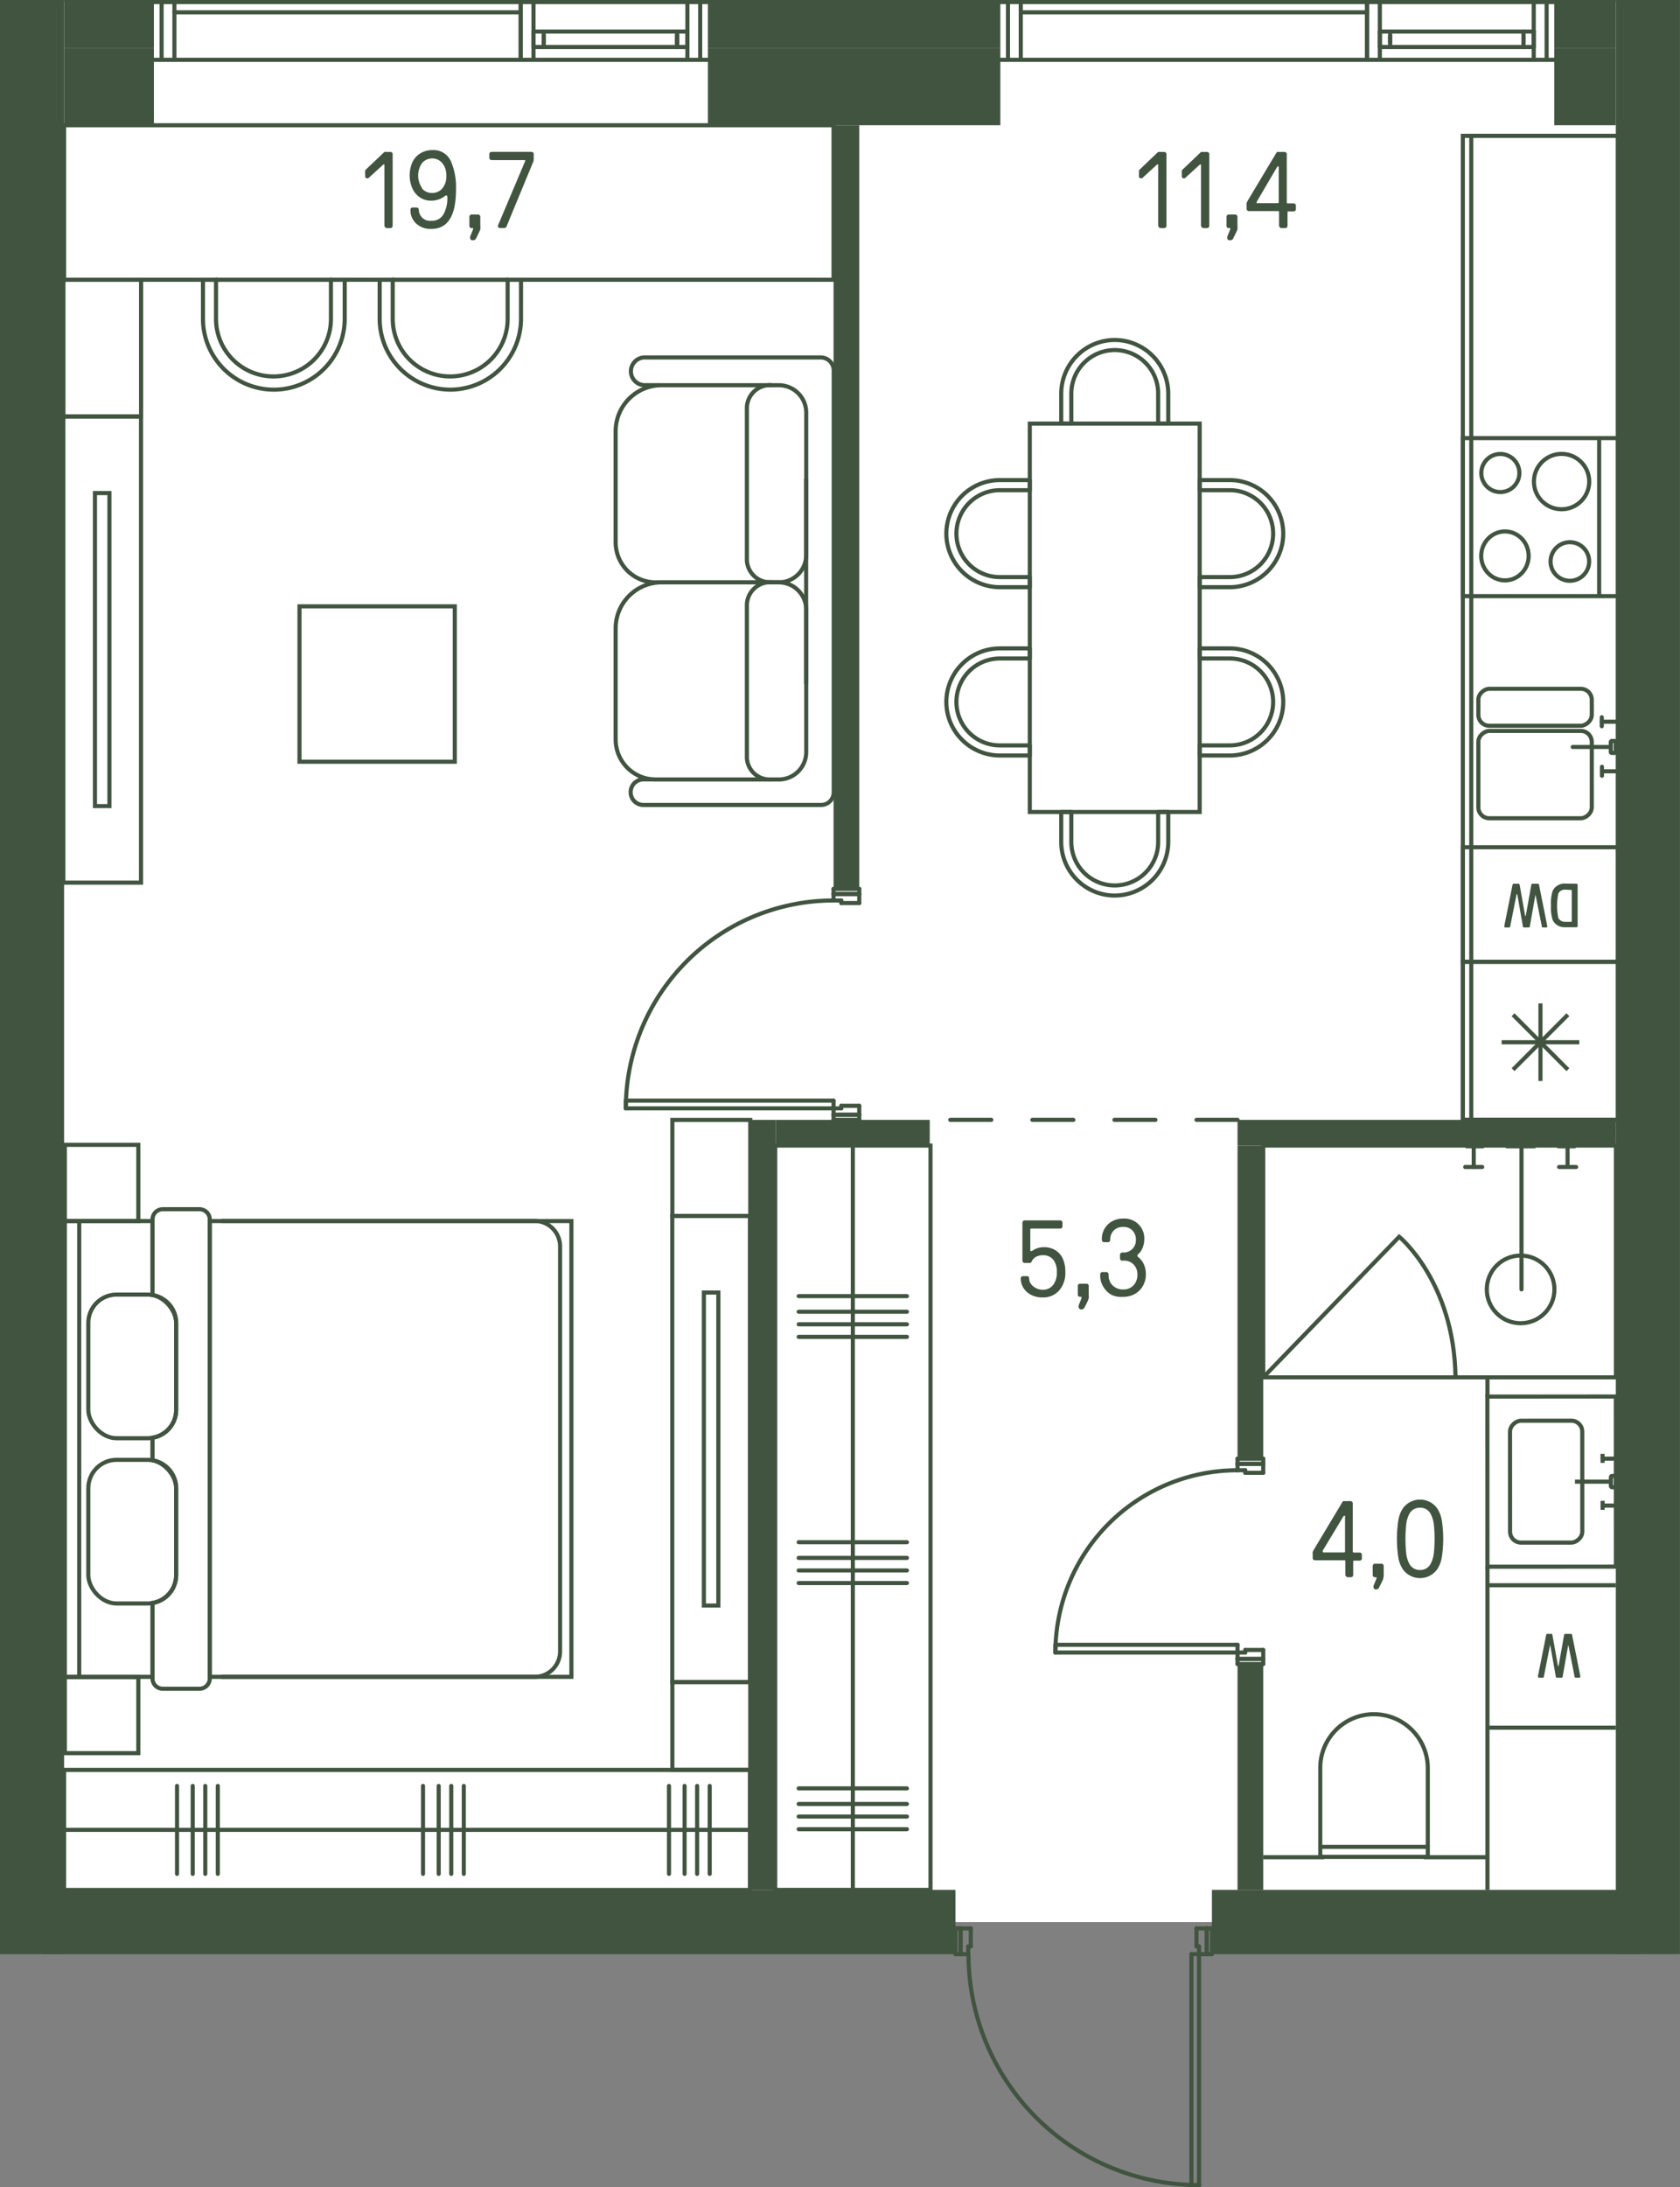 <svg id="Layer_1" data-name="Layer 1" xmlns="http://www.w3.org/2000/svg" viewBox="0 0 204.69 266.28"><rect x="0" y="0" width="204.69" height="266.28" fill="#808080" stroke="none"/><path id="fl380" d="M3.91.5H200.78V234.25H3.91Z" transform="translate(0 -0.25)" fill="#fff"/><g id="LINE"><line x1="166.56" y1="1.5" x2="124.37" y2="1.5" fill="none" stroke="#415440" stroke-linecap="round" stroke-linejoin="round" stroke-width="0.5"/></g><g id="LINE-2" data-name="LINE"><line x1="185.62" y1="4.39" x2="185.62" y2="5.17" fill="none" stroke="#415440" stroke-linecap="round" stroke-linejoin="round" stroke-width="0.5"/></g><g id="LINE-3" data-name="LINE"><line x1="169.37" y1="5.17" x2="169.37" y2="4.39" fill="none" stroke="#415440" stroke-linecap="round" stroke-linejoin="round" stroke-width="0.5"/></g><g id="LINE-4" data-name="LINE"><line x1="169.37" y1="3.84" x2="169.37" y2="5.72" fill="none" stroke="#415440" stroke-linecap="round" stroke-linejoin="round" stroke-width="0.5"/></g><g id="LINE-5" data-name="LINE"><line x1="168.12" y1="5.72" x2="168.12" y2="3.84" fill="none" stroke="#415440" stroke-linecap="round" stroke-linejoin="round" stroke-width="0.5"/></g><g id="LINE-6" data-name="LINE"><line x1="186.87" y1="3.84" x2="186.87" y2="5.72" fill="none" stroke="#415440" stroke-linecap="round" stroke-linejoin="round" stroke-width="0.5"/></g><g id="LINE-7" data-name="LINE"><line x1="185.62" y1="5.72" x2="185.62" y2="3.84" fill="none" stroke="#415440" stroke-linecap="round" stroke-linejoin="round" stroke-width="0.5"/></g><g id="LINE-8" data-name="LINE"><line x1="186.87" y1="3.84" x2="168.12" y2="3.84" fill="none" stroke="#415440" stroke-linecap="round" stroke-linejoin="round" stroke-width="0.5"/></g><g id="LINE-9" data-name="LINE"><line x1="185.62" y1="3.84" x2="185.62" y2="5.72" fill="none" stroke="#415440" stroke-linecap="round" stroke-linejoin="round" stroke-width="0.5"/></g><g id="LINE-10" data-name="LINE"><line x1="168.12" y1="5.72" x2="186.87" y2="5.72" fill="none" stroke="#415440" stroke-linecap="round" stroke-linejoin="round" stroke-width="0.5"/></g><g id="LINE-11" data-name="LINE"><line x1="122.81" y1="7.28" x2="122.81" y2="0.25" fill="none" stroke="#415440" stroke-linecap="round" stroke-linejoin="round" stroke-width="0.5"/></g><g id="LINE-12" data-name="LINE"><line x1="121.87" y1="0.25" x2="124.37" y2="0.25" fill="none" stroke="#415440" stroke-linecap="round" stroke-linejoin="round" stroke-width="0.5"/></g><g id="LINE-13" data-name="LINE"><line x1="124.37" y1="0.25" x2="124.37" y2="7.28" fill="none" stroke="#415440" stroke-linecap="round" stroke-linejoin="round" stroke-width="0.5"/></g><g id="LINE-14" data-name="LINE"><line x1="124.37" y1="7.28" x2="121.87" y2="7.28" fill="none" stroke="#415440" stroke-linecap="round" stroke-linejoin="round" stroke-width="0.5"/></g><g id="LINE-15" data-name="LINE"><line x1="189.37" y1="7.28" x2="186.87" y2="7.28" fill="none" stroke="#415440" stroke-linecap="round" stroke-linejoin="round" stroke-width="0.5"/></g><g id="LINE-16" data-name="LINE"><line x1="186.87" y1="7.28" x2="186.87" y2="0.25" fill="none" stroke="#415440" stroke-linecap="round" stroke-linejoin="round" stroke-width="0.5"/></g><g id="LINE-17" data-name="LINE"><line x1="186.87" y1="0.25" x2="189.37" y2="0.25" fill="none" stroke="#415440" stroke-linecap="round" stroke-linejoin="round" stroke-width="0.5"/></g><g id="LINE-18" data-name="LINE"><line x1="188.44" y1="0.25" x2="188.44" y2="7.28" fill="none" stroke="#415440" stroke-linecap="round" stroke-linejoin="round" stroke-width="0.5"/></g><g id="LINE-19" data-name="LINE"><line x1="168.12" y1="0.25" x2="168.12" y2="7.28" fill="none" stroke="#415440" stroke-linecap="round" stroke-linejoin="round" stroke-width="0.5"/></g><g id="LINE-20" data-name="LINE"><line x1="168.12" y1="7.28" x2="186.87" y2="7.28" fill="none" stroke="#415440" stroke-linecap="round" stroke-linejoin="round" stroke-width="0.5"/></g><g id="LINE-21" data-name="LINE"><line x1="168.12" y1="0.25" x2="186.87" y2="0.25" fill="none" stroke="#415440" stroke-linecap="round" stroke-linejoin="round" stroke-width="0.5"/></g><g id="LINE-22" data-name="LINE"><line x1="168.12" y1="7.28" x2="166.56" y2="7.28" fill="none" stroke="#415440" stroke-linecap="round" stroke-linejoin="round" stroke-width="0.5"/></g><g id="LINE-23" data-name="LINE"><line x1="166.56" y1="7.28" x2="166.56" y2="0.25" fill="none" stroke="#415440" stroke-linecap="round" stroke-linejoin="round" stroke-width="0.5"/></g><g id="LINE-24" data-name="LINE"><line x1="166.56" y1="0.25" x2="168.12" y2="0.25" fill="none" stroke="#415440" stroke-linecap="round" stroke-linejoin="round" stroke-width="0.5"/></g><g id="LINE-25" data-name="LINE"><line x1="166.56" y1="7.28" x2="166.56" y2="0.25" fill="none" stroke="#415440" stroke-linecap="round" stroke-linejoin="round" stroke-width="0.5"/></g><g id="LINE-26" data-name="LINE"><line x1="124.37" y1="7.28" x2="166.56" y2="7.28" fill="none" stroke="#415440" stroke-linecap="round" stroke-linejoin="round" stroke-width="0.5"/></g><g id="LINE-27" data-name="LINE"><line x1="124.37" y1="0.25" x2="166.56" y2="0.25" fill="none" stroke="#415440" stroke-linecap="round" stroke-linejoin="round" stroke-width="0.5"/></g><g id="LINE-28" data-name="LINE"><line x1="63.44" y1="1.5" x2="21.25" y2="1.5" fill="none" stroke="#415440" stroke-linecap="round" stroke-linejoin="round" stroke-width="0.5"/></g><g id="LINE-29" data-name="LINE"><line x1="82.5" y1="4.39" x2="82.5" y2="5.17" fill="none" stroke="#415440" stroke-linecap="round" stroke-linejoin="round" stroke-width="0.5"/></g><g id="LINE-30" data-name="LINE"><line x1="66.25" y1="5.17" x2="66.25" y2="4.39" fill="none" stroke="#415440" stroke-linecap="round" stroke-linejoin="round" stroke-width="0.5"/></g><g id="LINE-31" data-name="LINE"><line x1="66.25" y1="3.84" x2="66.25" y2="5.72" fill="none" stroke="#415440" stroke-linecap="round" stroke-linejoin="round" stroke-width="0.5"/></g><g id="LINE-32" data-name="LINE"><line x1="65" y1="5.72" x2="65" y2="3.84" fill="none" stroke="#415440" stroke-linecap="round" stroke-linejoin="round" stroke-width="0.5"/></g><g id="LINE-33" data-name="LINE"><line x1="83.75" y1="3.84" x2="83.75" y2="5.72" fill="none" stroke="#415440" stroke-linecap="round" stroke-linejoin="round" stroke-width="0.5"/></g><g id="LINE-34" data-name="LINE"><line x1="82.5" y1="5.72" x2="82.5" y2="3.84" fill="none" stroke="#415440" stroke-linecap="round" stroke-linejoin="round" stroke-width="0.5"/></g><g id="LINE-35" data-name="LINE"><line x1="83.75" y1="3.84" x2="65" y2="3.84" fill="none" stroke="#415440" stroke-linecap="round" stroke-linejoin="round" stroke-width="0.5"/></g><g id="LINE-36" data-name="LINE"><line x1="82.5" y1="3.84" x2="82.5" y2="5.72" fill="none" stroke="#415440" stroke-linecap="round" stroke-linejoin="round" stroke-width="0.5"/></g><g id="LINE-37" data-name="LINE"><line x1="65" y1="5.72" x2="83.75" y2="5.72" fill="none" stroke="#415440" stroke-linecap="round" stroke-linejoin="round" stroke-width="0.5"/></g><g id="LINE-38" data-name="LINE"><line x1="19.69" y1="7.28" x2="19.69" y2="0.25" fill="none" stroke="#415440" stroke-linecap="round" stroke-linejoin="round" stroke-width="0.5"/></g><g id="LINE-39" data-name="LINE"><line x1="18.75" y1="0.25" x2="21.25" y2="0.25" fill="none" stroke="#415440" stroke-linecap="round" stroke-linejoin="round" stroke-width="0.5"/></g><g id="LINE-40" data-name="LINE"><line x1="21.25" y1="0.25" x2="21.25" y2="7.28" fill="none" stroke="#415440" stroke-linecap="round" stroke-linejoin="round" stroke-width="0.5"/></g><g id="LINE-41" data-name="LINE"><line x1="21.25" y1="7.28" x2="18.75" y2="7.28" fill="none" stroke="#415440" stroke-linecap="round" stroke-linejoin="round" stroke-width="0.5"/></g><g id="LINE-42" data-name="LINE"><line x1="86.25" y1="7.28" x2="83.75" y2="7.28" fill="none" stroke="#415440" stroke-linecap="round" stroke-linejoin="round" stroke-width="0.5"/></g><g id="LINE-43" data-name="LINE"><line x1="83.75" y1="7.28" x2="83.75" y2="0.25" fill="none" stroke="#415440" stroke-linecap="round" stroke-linejoin="round" stroke-width="0.5"/></g><g id="LINE-44" data-name="LINE"><line x1="83.75" y1="0.25" x2="86.25" y2="0.25" fill="none" stroke="#415440" stroke-linecap="round" stroke-linejoin="round" stroke-width="0.5"/></g><g id="LINE-45" data-name="LINE"><line x1="85.31" y1="0.25" x2="85.31" y2="7.28" fill="none" stroke="#415440" stroke-linecap="round" stroke-linejoin="round" stroke-width="0.5"/></g><g id="LINE-46" data-name="LINE"><line x1="65" y1="0.25" x2="65" y2="7.28" fill="none" stroke="#415440" stroke-linecap="round" stroke-linejoin="round" stroke-width="0.5"/></g><g id="LINE-47" data-name="LINE"><line x1="65" y1="7.28" x2="83.75" y2="7.28" fill="none" stroke="#415440" stroke-linecap="round" stroke-linejoin="round" stroke-width="0.5"/></g><g id="LINE-48" data-name="LINE"><line x1="65" y1="0.25" x2="83.75" y2="0.25" fill="none" stroke="#415440" stroke-linecap="round" stroke-linejoin="round" stroke-width="0.5"/></g><g id="LINE-49" data-name="LINE"><line x1="65" y1="7.28" x2="63.44" y2="7.28" fill="none" stroke="#415440" stroke-linecap="round" stroke-linejoin="round" stroke-width="0.5"/></g><g id="LINE-50" data-name="LINE"><line x1="63.44" y1="7.28" x2="63.44" y2="0.25" fill="none" stroke="#415440" stroke-linecap="round" stroke-linejoin="round" stroke-width="0.5"/></g><g id="LINE-51" data-name="LINE"><line x1="63.44" y1="0.25" x2="65" y2="0.25" fill="none" stroke="#415440" stroke-linecap="round" stroke-linejoin="round" stroke-width="0.5"/></g><g id="LINE-52" data-name="LINE"><line x1="63.44" y1="7.28" x2="63.44" y2="0.25" fill="none" stroke="#415440" stroke-linecap="round" stroke-linejoin="round" stroke-width="0.5"/></g><g id="LINE-53" data-name="LINE"><line x1="21.25" y1="7.28" x2="63.44" y2="7.28" fill="none" stroke="#415440" stroke-linecap="round" stroke-linejoin="round" stroke-width="0.5"/></g><g id="LINE-54" data-name="LINE"><line x1="21.25" y1="0.25" x2="63.44" y2="0.25" fill="none" stroke="#415440" stroke-linecap="round" stroke-linejoin="round" stroke-width="0.5"/></g><rect x="94.45" y="139.47" width="18.92" height="90.62" fill="none" stroke="#415440" stroke-miterlimit="10" stroke-width="0.5"/><line x1="103.91" y1="139.47" x2="103.91" y2="230.09" fill="none" stroke="#415440" stroke-miterlimit="10" stroke-width="0.5"/><line x1="97.31" y1="187.76" x2="110.5" y2="187.76" fill="none" stroke="#415440" stroke-linecap="round" stroke-linejoin="round" stroke-width="0.5"/><line x1="97.31" y1="189.67" x2="110.5" y2="189.67" fill="none" stroke="#415440" stroke-linecap="round" stroke-linejoin="round" stroke-width="0.5"/><line x1="97.31" y1="191.2" x2="110.5" y2="191.2" fill="none" stroke="#415440" stroke-linecap="round" stroke-linejoin="round" stroke-width="0.5"/><line x1="97.31" y1="192.73" x2="110.5" y2="192.73" fill="none" stroke="#415440" stroke-linecap="round" stroke-linejoin="round" stroke-width="0.5"/><line x1="97.31" y1="157.8" x2="110.5" y2="157.8" fill="none" stroke="#415440" stroke-linecap="round" stroke-linejoin="round" stroke-width="0.5"/><line x1="97.31" y1="159.7" x2="110.5" y2="159.7" fill="none" stroke="#415440" stroke-linecap="round" stroke-linejoin="round" stroke-width="0.5"/><line x1="97.31" y1="161.23" x2="110.5" y2="161.23" fill="none" stroke="#415440" stroke-linecap="round" stroke-linejoin="round" stroke-width="0.5"/><line x1="97.31" y1="162.76" x2="110.5" y2="162.76" fill="none" stroke="#415440" stroke-linecap="round" stroke-linejoin="round" stroke-width="0.5"/><line x1="97.31" y1="217.73" x2="110.5" y2="217.73" fill="none" stroke="#415440" stroke-linecap="round" stroke-linejoin="round" stroke-width="0.5"/><line x1="97.31" y1="219.63" x2="110.5" y2="219.63" fill="none" stroke="#415440" stroke-linecap="round" stroke-linejoin="round" stroke-width="0.5"/><line x1="97.31" y1="221.16" x2="110.5" y2="221.16" fill="none" stroke="#415440" stroke-linecap="round" stroke-linejoin="round" stroke-width="0.5"/><line x1="97.31" y1="222.7" x2="110.5" y2="222.7" fill="none" stroke="#415440" stroke-linecap="round" stroke-linejoin="round" stroke-width="0.5"/><rect x="42.28" y="181.25" width="14.62" height="83.56" transform="translate(-173.44 272.38) rotate(-90)" fill="none" stroke="#415440" stroke-miterlimit="10" stroke-width="0.5"/><line x1="7.81" y1="222.78" x2="91.37" y2="222.78" fill="none" stroke="#415440" stroke-miterlimit="10" stroke-width="0.5"/><line x1="81.51" y1="228.14" x2="81.51" y2="217.43" fill="none" stroke="#415440" stroke-linecap="round" stroke-linejoin="round" stroke-width="0.5"/><line x1="83.41" y1="228.14" x2="83.41" y2="217.43" fill="none" stroke="#415440" stroke-linecap="round" stroke-linejoin="round" stroke-width="0.5"/><line x1="84.94" y1="228.14" x2="84.94" y2="217.43" fill="none" stroke="#415440" stroke-linecap="round" stroke-linejoin="round" stroke-width="0.5"/><line x1="86.47" y1="228.14" x2="86.47" y2="217.43" fill="none" stroke="#415440" stroke-linecap="round" stroke-linejoin="round" stroke-width="0.5"/><line x1="51.54" y1="228.14" x2="51.54" y2="217.43" fill="none" stroke="#415440" stroke-linecap="round" stroke-linejoin="round" stroke-width="0.5"/><line x1="53.45" y1="228.14" x2="53.45" y2="217.43" fill="none" stroke="#415440" stroke-linecap="round" stroke-linejoin="round" stroke-width="0.5"/><line x1="54.98" y1="228.14" x2="54.98" y2="217.43" fill="none" stroke="#415440" stroke-linecap="round" stroke-linejoin="round" stroke-width="0.5"/><line x1="56.51" y1="228.14" x2="56.51" y2="217.43" fill="none" stroke="#415440" stroke-linecap="round" stroke-linejoin="round" stroke-width="0.5"/><line x1="21.57" y1="228.14" x2="21.57" y2="217.43" fill="none" stroke="#415440" stroke-linecap="round" stroke-linejoin="round" stroke-width="0.5"/><line x1="23.48" y1="228.14" x2="23.48" y2="217.43" fill="none" stroke="#415440" stroke-linecap="round" stroke-linejoin="round" stroke-width="0.5"/><line x1="25.01" y1="228.14" x2="25.01" y2="217.43" fill="none" stroke="#415440" stroke-linecap="round" stroke-linejoin="round" stroke-width="0.5"/><line x1="26.54" y1="228.14" x2="26.54" y2="217.43" fill="none" stroke="#415440" stroke-linecap="round" stroke-linejoin="round" stroke-width="0.5"/><rect x="178.7" y="172.82" width="20.71" height="15.65" transform="translate(8.47 369.5) rotate(-90.02)" fill="none" stroke="#415440" stroke-miterlimit="10" stroke-width="0.5"/><rect x="180.97" y="176.24" width="14.84" height="8.8" rx="1.33" transform="translate(7.81 368.84) rotate(-90.02)" fill="none" stroke="#415440" stroke-miterlimit="10" stroke-width="0.5"/><path d="M191.89,180.64" transform="translate(0 -0.25)" fill="none" stroke="#415440" stroke-miterlimit="10" stroke-width="0.5"/><rect x="195.89" y="180.34" width="1.38" height="0.6" rx="0.14" transform="translate(16 377.02) rotate(-90.02)" fill="none" stroke="#415440" stroke-miterlimit="10" stroke-width="0.5"/><line x1="191.89" y1="180.39" x2="196.28" y2="180.39" fill="none" stroke="#415440" stroke-miterlimit="10" stroke-width="0.5"/><line x1="195.33" y1="177.59" x2="196.82" y2="177.58" fill="none" stroke="#415440" stroke-miterlimit="10" stroke-width="0.5"/><line x1="195.26" y1="178.1" x2="195.25" y2="177" fill="none" stroke="#415440" stroke-miterlimit="10" stroke-width="0.5"/><line x1="195.33" y1="183.3" x2="196.82" y2="183.3" fill="none" stroke="#415440" stroke-miterlimit="10" stroke-width="0.5"/><line x1="195.26" y1="183.82" x2="195.26" y2="182.72" fill="none" stroke="#415440" stroke-miterlimit="10" stroke-width="0.5"/><line x1="181.23" y1="190.75" x2="181.23" y2="230.09" fill="none" stroke="#415440" stroke-miterlimit="10" stroke-width="0.5"/><line x1="181.13" y1="193" x2="196.88" y2="193" fill="none" stroke="#415440" stroke-miterlimit="10" stroke-width="0.5"/><line x1="181.23" y1="170.04" x2="181.23" y2="167.69" fill="none" stroke="#415440" stroke-miterlimit="10" stroke-width="0.5"/><line x1="196.88" y1="210.34" x2="181.23" y2="210.34" fill="none" stroke="#415440" stroke-miterlimit="10" stroke-width="0.5"/><path d="M159,211.12h10.6a6.53,6.53,0,0,1,6.53,6.53v0a6.57,6.57,0,0,1-6.57,6.57H159a.24.24,0,0,1-.24-.24V211.36a.24.24,0,0,1,.24-.24Z" transform="translate(-50.26 384.83) rotate(-90)" fill="none" stroke="#415440" stroke-miterlimit="10" stroke-width="0.5"/><line x1="161.32" y1="226.11" x2="153.91" y2="226.11" fill="none" stroke="#415440" stroke-miterlimit="10" stroke-width="0.5"/><line x1="173.47" y1="226.11" x2="181.23" y2="226.11" fill="none" stroke="#415440" stroke-miterlimit="10" stroke-width="0.5"/><line x1="173.96" y1="224.85" x2="160.86" y2="224.85" fill="none" stroke="#415440" stroke-miterlimit="10" stroke-width="0.5"/><rect x="85.76" y="157.36" width="1.76" height="38.11" fill="none" stroke="#415440" stroke-miterlimit="10" stroke-width="0.5"/><rect x="81.91" y="148.04" width="9.46" height="56.75" fill="none" stroke="#415440" stroke-miterlimit="10" stroke-width="0.5"/><path d="M18.58,204.4v-9a3.45,3.45,0,0,0,2.89-3.4V181.43a3.45,3.45,0,0,0-2.89-3.4v-2.75a3.43,3.43,0,0,0,2.89-3.39V161.31a3.45,3.45,0,0,0-2.89-3.4v-9H7.9V204.4Z" transform="translate(0 -0.25)" fill="none" stroke="#415440" stroke-miterlimit="10" stroke-width="0.5"/><rect x="25.56" y="148.66" width="44.06" height="55.49" fill="none" stroke="#415440" stroke-miterlimit="10" stroke-width="0.5"/><rect x="7.9" y="204.18" width="8.95" height="9.26" fill="none" stroke="#415440" stroke-miterlimit="10" stroke-width="0.5"/><rect x="7.9" y="139.38" width="8.95" height="9.28" fill="none" stroke="#415440" stroke-miterlimit="10" stroke-width="0.5"/><path d="M27,204.4H65.15a3.09,3.09,0,0,0,3.09-3.09V152a3.1,3.1,0,0,0-3.09-3.1H27" transform="translate(0 -0.25)" fill="none" stroke="#415440" stroke-miterlimit="10" stroke-width="0.5"/><line x1="9.65" y1="148.64" x2="9.65" y2="204.18" fill="none" stroke="#415440" stroke-miterlimit="10" stroke-width="0.5"/><rect x="10.76" y="157.61" width="10.7" height="17.49" rx="3.45" fill="none" stroke="#415440" stroke-miterlimit="10" stroke-width="0.5"/><rect x="10.76" y="177.73" width="10.7" height="17.49" rx="3.45" fill="none" stroke="#415440" stroke-miterlimit="10" stroke-width="0.5"/><line x1="18.58" y1="175.03" x2="18.58" y2="177.78" fill="none" stroke="#415440" stroke-miterlimit="10" stroke-width="0.5"/><path d="M18.58,195.41v9.18a1.25,1.25,0,0,0,1.26,1.26H24.3a1.26,1.26,0,0,0,1.26-1.26V148.72a1.26,1.26,0,0,0-1.26-1.25H19.84a1.25,1.25,0,0,0-1.26,1.25v9.19" transform="translate(0 -0.25)" fill="none" stroke="#415440" stroke-miterlimit="10" stroke-width="0.5"/><rect x="11.58" y="60.28" width="1.76" height="38.11" transform="translate(24.91 158.42) rotate(-180)" fill="none" stroke="#415440" stroke-miterlimit="10" stroke-width="0.5"/><rect x="7.73" y="50.96" width="9.46" height="56.75" transform="translate(24.91 158.42) rotate(-180)" fill="none" stroke="#415440" stroke-miterlimit="10" stroke-width="0.5"/><rect x="7.73" y="34.06" width="9.46" height="16.65" fill="none" stroke="#415440" stroke-miterlimit="10" stroke-width="0.5"/><path d="M33,19.25" transform="translate(0 -0.25)" fill="none" stroke="#415440" stroke-linecap="round" stroke-miterlimit="10" stroke-width="0.5"/><path d="M61.85,39.08a7,7,0,1,1-14,0V34.31H46.26v4.77a8.63,8.63,0,0,0,8.61,8.61h0a8.64,8.64,0,0,0,8.61-8.61V34.31H61.85Z" transform="translate(0 -0.25)" fill="none" stroke="#415440" stroke-linecap="round" stroke-miterlimit="10" stroke-width="0.5"/><polyline points="47.88 34.03 47.88 34.06 61.85 34.06 61.85 34.03" fill="none" stroke="#415440" stroke-linecap="round" stroke-miterlimit="10" stroke-width="0.5"/><path d="M40.32,39.08a7,7,0,1,1-14,0V34.31H24.73v4.77a8.63,8.63,0,0,0,8.61,8.61h0A8.63,8.63,0,0,0,42,39.08V34.31H40.32Z" transform="translate(0 -0.25)" fill="none" stroke="#415440" stroke-linecap="round" stroke-miterlimit="10" stroke-width="0.5"/><polyline points="26.36 34.03 26.36 34.06 40.32 34.06 40.32 34.03" fill="none" stroke="#415440" stroke-linecap="round" stroke-miterlimit="10" stroke-width="0.5"/><rect x="7.81" y="15.25" width="93.75" height="18.81" fill="none" stroke="#415440" stroke-linecap="round" stroke-miterlimit="10" stroke-width="0.5"/><rect x="81.91" y="136.59" width="9.49" height="11.69" transform="translate(173.32 284.63) rotate(180)" fill="none" stroke="#415440" stroke-miterlimit="10" stroke-width="0.5"/><rect x="81.91" y="205.03" width="9.49" height="10.69" transform="translate(173.32 420.51) rotate(180)" fill="none" stroke="#415440" stroke-miterlimit="10" stroke-width="0.5"/><rect x="125.47" y="51.57" width="20.7" height="47.29" fill="none" stroke="#415440" stroke-linecap="round" stroke-miterlimit="10" stroke-width="0.5"/><path d="M146.17,80.42h3.66a5.29,5.29,0,0,1,0,10.58h-3.66v1.23h3.66a6.53,6.53,0,0,0,6.52-6.52h0a6.53,6.53,0,0,0-6.52-6.52h-3.66Z" transform="translate(0 -0.25)" fill="none" stroke="#415440" stroke-linecap="round" stroke-linejoin="round" stroke-width="0.5"/><path d="M146.17,59.93h3.66a5.29,5.29,0,0,1,0,10.58h-3.66v1.23h3.66a6.54,6.54,0,0,0,6.52-6.52h0a6.53,6.53,0,0,0-6.52-6.52h-3.66Z" transform="translate(0 -0.25)" fill="none" stroke="#415440" stroke-linecap="round" stroke-linejoin="round" stroke-width="0.5"/><path d="M125.47,80.42h-3.65a5.29,5.29,0,1,0,0,10.58h3.65v1.23h-3.65a6.53,6.53,0,0,1-6.52-6.52h0a6.53,6.53,0,0,1,6.52-6.52h3.65Z" transform="translate(0 -0.25)" fill="none" stroke="#415440" stroke-linecap="round" stroke-linejoin="round" stroke-width="0.5"/><path d="M130.53,99.11v3.65a5.29,5.29,0,1,0,10.58,0V99.11h1.23v3.65a6.54,6.54,0,0,1-6.52,6.52h0a6.53,6.53,0,0,1-6.52-6.52V99.11Z" transform="translate(0 -0.25)" fill="none" stroke="#415440" stroke-linecap="round" stroke-linejoin="round" stroke-width="0.5"/><path d="M141.11,51.82V48.16a5.29,5.29,0,0,0-10.58,0v3.66H129.3V48.16a6.54,6.54,0,0,1,6.52-6.52h0a6.55,6.55,0,0,1,6.52,6.52v3.66Z" transform="translate(0 -0.25)" fill="none" stroke="#415440" stroke-linecap="round" stroke-linejoin="round" stroke-width="0.5"/><path d="M125.47,59.93h-3.65a5.29,5.29,0,1,0,0,10.58h3.65v1.23h-3.65a6.54,6.54,0,0,1-6.52-6.52h0a6.53,6.53,0,0,1,6.52-6.52h3.65Z" transform="translate(0 -0.25)" fill="none" stroke="#415440" stroke-linecap="round" stroke-linejoin="round" stroke-width="0.5"/><path d="M78.35,47.14h15A4.87,4.87,0,0,1,98.22,52V65.54a5.6,5.6,0,0,1-5.6,5.6H78.35A3.34,3.34,0,0,1,75,67.8V50.48A3.34,3.34,0,0,1,78.35,47.14Z" transform="translate(173.23 118.04) rotate(180)" fill="none" stroke="#415440" stroke-miterlimit="10" stroke-width="0.5"/><path d="M94,71.14a2.82,2.82,0,0,1-3-2.66V49.81a2.83,2.83,0,0,1,3-2.67" transform="translate(0 -0.25)" fill="none" stroke="#415440" stroke-miterlimit="10" stroke-width="0.5"/><path d="M78.35,71.14h15A4.87,4.87,0,0,1,98.22,76V89.54a5.6,5.6,0,0,1-5.6,5.6H78.35A3.34,3.34,0,0,1,75,91.81V74.48A3.34,3.34,0,0,1,78.35,71.14Z" transform="translate(173.23 166.04) rotate(180)" fill="none" stroke="#415440" stroke-miterlimit="10" stroke-width="0.5"/><path d="M94,95.14a2.77,2.77,0,0,1-3-2.6V73.82a2.83,2.83,0,0,1,3-2.68h1.22" transform="translate(0 -0.25)" fill="none" stroke="#415440" stroke-miterlimit="10" stroke-width="0.5"/><path d="M92.13,47.14" transform="translate(0 -0.25)" fill="none" stroke="#415440" stroke-miterlimit="10" stroke-width="0.5"/><path d="M80.4,47.14H78.69a1.69,1.69,0,1,1,0-3.37H100a1.58,1.58,0,0,1,1.58,1.58V96.67h0v0h0A1.54,1.54,0,0,1,100,98.25H78.39a1.54,1.54,0,0,1-1.55-1.55h0a1.55,1.55,0,0,1,1.55-1.56H79.8" transform="translate(0 -0.25)" fill="none" stroke="#415440" stroke-miterlimit="10" stroke-width="0.5"/><line x1="98.22" y1="83.29" x2="98.22" y2="58.28" fill="none" stroke="#415440" stroke-miterlimit="10" stroke-width="0.5"/><rect x="36.49" y="74.08" width="18.92" height="18.92" transform="translate(91.9 166.82) rotate(180)" fill="none" stroke="#415440" stroke-miterlimit="10" stroke-width="0.5"/><rect x="178.23" y="16.8" width="18.92" height="119.8" transform="translate(375.38 153.14) rotate(180)" fill="none" stroke="#415440" stroke-miterlimit="10" stroke-width="0.5"/><rect x="128.3" y="67.75" width="119.8" height="17.89" transform="translate(264.9 -111.76) rotate(90)" fill="none" stroke="#415440" stroke-miterlimit="10" stroke-width="0.5"/><circle cx="190.26" cy="58.63" r="3.37" fill="none" stroke="#415440" stroke-miterlimit="10" stroke-width="0.5"/><circle cx="182.8" cy="57.59" r="2.32" fill="none" stroke="#415440" stroke-miterlimit="10" stroke-width="0.5"/><ellipse cx="183.36" cy="67.68" rx="2.89" ry="2.98" fill="none" stroke="#415440" stroke-miterlimit="10" stroke-width="0.5"/><circle cx="191.27" cy="68.36" r="2.35" fill="none" stroke="#415440" stroke-miterlimit="10" stroke-width="0.5"/><rect x="178.23" y="53.59" width="18.92" height="19.24" transform="translate(375.38 126.17) rotate(180)" fill="none" stroke="#415440" stroke-miterlimit="10" stroke-width="0.5"/><line x1="194.84" y1="72.58" x2="194.84" y2="53.34" fill="none" stroke="#415440" stroke-miterlimit="10" stroke-width="0.5"/><rect x="178.23" y="117.36" width="18.92" height="19.24" transform="translate(375.38 253.7) rotate(180)" fill="none" stroke="#415440" stroke-miterlimit="10" stroke-width="0.5"/><line x1="191.03" y1="123.54" x2="184.35" y2="130.23" fill="none" stroke="#415440" stroke-miterlimit="10" stroke-width="0.5"/><line x1="187.69" y1="122.16" x2="187.69" y2="131.61" fill="none" stroke="#415440" stroke-miterlimit="10" stroke-width="0.5"/><line x1="184.35" y1="123.54" x2="191.03" y2="130.23" fill="none" stroke="#415440" stroke-miterlimit="10" stroke-width="0.5"/><line x1="192.42" y1="126.89" x2="182.96" y2="126.89" fill="none" stroke="#415440" stroke-miterlimit="10" stroke-width="0.5"/><rect x="178.23" y="103.41" width="18.92" height="13.95" transform="translate(375.38 220.51) rotate(180)" fill="none" stroke="#415440" stroke-miterlimit="10" stroke-width="0.5"/><path d="M192.07,107.84a.15.15,0,0,1,.15.15v5a.15.15,0,0,1-.15.15h-1.41a1.59,1.59,0,0,1-1.48-.87,4.92,4.92,0,0,1-.21-1.79,4.82,4.82,0,0,1,.21-1.78,1.59,1.59,0,0,1,1.48-.88Zm-1.41.72a.9.9,0,0,0-.79.46,7.38,7.38,0,0,0,0,3,.9.9,0,0,0,.79.46h.76c.05,0,.08,0,.08-.08v-3.72c0-.06,0-.08-.08-.08Z" transform="translate(0 -0.25)" fill="#415440"/><path d="M187.36,107.84a.14.14,0,0,1,.15.11l1,5a.49.49,0,0,1,0,.11c0,.07,0,.11-.14.11H188a.13.13,0,0,1-.14-.11l-.78-3.9a0,0,0,0,0,0-.05h0a0,0,0,0,0,0,.05l-.69,3.9a.13.13,0,0,1-.14.11h-.55a.14.14,0,0,1-.15-.11l-.68-3.9s0-.05-.05-.05h0s0,0-.05.05l-.77,3.9a.13.13,0,0,1-.14.11h-.42c-.09,0-.15,0-.15-.11a.65.65,0,0,1,0-.11l1-5a.14.14,0,0,1,.15-.11H185a.14.14,0,0,1,.15.11l.67,3.78c0,.06.07.06.08,0l.68-3.78a.13.13,0,0,1,.14-.11Z" transform="translate(0 -0.25)" fill="#415440"/><rect x="181.71" y="87.65" width="10.63" height="13.82" rx="1.33" stroke-width="0.5" fill="none" stroke="#415440" stroke-linecap="round" stroke-miterlimit="10" transform="translate(281.59 -92.72) rotate(90)"/><rect x="184.78" y="79.45" width="4.5" height="13.82" rx="1.33" stroke-width="0.5" fill="none" stroke="#415440" stroke-linecap="round" stroke-miterlimit="10" transform="translate(273.39 -100.92) rotate(90)"/><line x1="191.62" y1="90.94" x2="196.26" y2="90.94" fill="none" stroke="#415440" stroke-linecap="round" stroke-miterlimit="10" stroke-width="0.5"/><rect x="195.82" y="90.89" width="1.46" height="0.59" rx="0.11" stroke-width="0.5" fill="none" stroke="#415440" stroke-linecap="round" stroke-miterlimit="10" transform="translate(287.74 -105.61) rotate(90)"/><line x1="195.18" y1="93.9" x2="196.85" y2="93.9" fill="none" stroke="#415440" stroke-linecap="round" stroke-miterlimit="10" stroke-width="0.5"/><line x1="195.18" y1="93.35" x2="195.18" y2="94.45" fill="none" stroke="#415440" stroke-linecap="round" stroke-miterlimit="10" stroke-width="0.5"/><line x1="195.16" y1="87.87" x2="196.93" y2="87.87" fill="none" stroke="#415440" stroke-linecap="round" stroke-miterlimit="10" stroke-width="0.5"/><line x1="195.16" y1="87.32" x2="195.16" y2="88.42" fill="none" stroke="#415440" stroke-linecap="round" stroke-miterlimit="10" stroke-width="0.5"/><rect x="153.91" y="139.47" width="42.97" height="28.22" fill="none" stroke="#415440" stroke-linecap="round" stroke-miterlimit="10" stroke-width="0.5"/><line x1="185.38" y1="156.98" x2="185.38" y2="139.56" fill="none" stroke="#415440" stroke-linecap="round" stroke-miterlimit="10" stroke-width="0.5"/><line x1="183.61" y1="139.56" x2="186.94" y2="139.56" fill="none" stroke="#415440" stroke-linecap="round" stroke-miterlimit="10" stroke-width="0.5"/><line x1="189.96" y1="142.08" x2="192.03" y2="142.08" fill="none" stroke="#415440" stroke-linecap="round" stroke-miterlimit="10" stroke-width="0.5"/><line x1="190.99" y1="139.47" x2="190.99" y2="141.95" fill="none" stroke="#415440" stroke-linecap="round" stroke-miterlimit="10" stroke-width="0.5"/><line x1="189.89" y1="139.56" x2="191.83" y2="139.56" fill="none" stroke="#415440" stroke-linecap="round" stroke-miterlimit="10" stroke-width="0.5"/><line x1="178.72" y1="139.56" x2="180.66" y2="139.56" fill="none" stroke="#415440" stroke-linecap="round" stroke-miterlimit="10" stroke-width="0.5"/><line x1="179.56" y1="142.08" x2="179.56" y2="139.56" fill="none" stroke="#415440" stroke-linecap="round" stroke-miterlimit="10" stroke-width="0.5"/><line x1="178.52" y1="142.08" x2="180.59" y2="142.08" fill="none" stroke="#415440" stroke-linecap="round" stroke-miterlimit="10" stroke-width="0.5"/><circle cx="185.27" cy="156.98" r="4.12" fill="none" stroke="#415440" stroke-linecap="round" stroke-miterlimit="10" stroke-width="0.5"/><path d="M153.91,167.94l16.57-17.12s6.67,5.46,6.86,17.06" transform="translate(0 -0.25)" fill="none" stroke="#415440" stroke-linecap="round" stroke-miterlimit="10" stroke-width="0.5"/><path d="M191.39,199.17a.14.14,0,0,1,.15.11l1,5a.89.89,0,0,1,0,.11q0,.12-.15.12H192a.14.14,0,0,1-.15-.12l-.77-3.9a.07.07,0,0,0,0,0h0s0,0,0,0l-.69,3.9a.13.13,0,0,1-.14.12h-.55a.13.13,0,0,1-.14-.12l-.69-3.9a0,0,0,0,0,0,0h0a0,0,0,0,0,0,0l-.77,3.9a.14.14,0,0,1-.15.12h-.41q-.15,0-.15-.12a.54.54,0,0,1,0-.11l1-5a.13.13,0,0,1,.14-.11H189a.13.13,0,0,1,.14.11l.68,3.78c0,.06.07.06.08,0l.67-3.78a.14.14,0,0,1,.15-.11Z" transform="translate(0 -0.25)" fill="#415440"/><g id="ARC"><path d="M118,238.16a28.12,28.12,0,0,0,28.12,28.12" transform="translate(0 -0.25)" fill="none" stroke="#415440" stroke-linecap="round" stroke-linejoin="round" stroke-width="0.5"/></g><g id="LINE-55" data-name="LINE"><line x1="147.03" y1="237.91" x2="147.03" y2="234.78" fill="none" stroke="#415440" stroke-linecap="round" stroke-linejoin="round" stroke-width="0.5"/></g><g id="LINE-56" data-name="LINE"><line x1="147.66" y1="237.91" x2="147.03" y2="237.91" fill="none" stroke="#415440" stroke-linecap="round" stroke-linejoin="round" stroke-width="0.5"/></g><g id="LINE-57" data-name="LINE"><line x1="147.66" y1="234.78" x2="147.66" y2="237.91" fill="none" stroke="#415440" stroke-linecap="round" stroke-linejoin="round" stroke-width="0.5"/></g><g id="LINE-58" data-name="LINE"><line x1="147.03" y1="234.78" x2="147.66" y2="234.78" fill="none" stroke="#415440" stroke-linecap="round" stroke-linejoin="round" stroke-width="0.5"/></g><g id="LINE-59" data-name="LINE"><line x1="116.41" y1="234.78" x2="117.03" y2="234.78" fill="none" stroke="#415440" stroke-linecap="round" stroke-linejoin="round" stroke-width="0.5"/></g><g id="LINE-60" data-name="LINE"><line x1="116.41" y1="237.91" x2="116.41" y2="234.78" fill="none" stroke="#415440" stroke-linecap="round" stroke-linejoin="round" stroke-width="0.5"/></g><g id="LINE-61" data-name="LINE"><line x1="117.03" y1="237.91" x2="116.41" y2="237.91" fill="none" stroke="#415440" stroke-linecap="round" stroke-linejoin="round" stroke-width="0.5"/></g><g id="LINE-62" data-name="LINE"><line x1="117.03" y1="234.78" x2="117.03" y2="237.91" fill="none" stroke="#415440" stroke-linecap="round" stroke-linejoin="round" stroke-width="0.5"/></g><g id="ARC-2" data-name="ARC"><path d="M150.78,179.25a22.19,22.19,0,0,0-22.19,22.19" transform="translate(0 -0.25)" fill="none" stroke="#415440" stroke-linecap="round" stroke-linejoin="round" stroke-width="0.5"/></g><g id="LINE-63" data-name="LINE"><line x1="150.78" y1="201.97" x2="153.91" y2="201.97" fill="none" stroke="#415440" stroke-linecap="round" stroke-linejoin="round" stroke-width="0.5"/></g><g id="LINE-64" data-name="LINE"><line x1="150.78" y1="202.59" x2="150.78" y2="201.97" fill="none" stroke="#415440" stroke-linecap="round" stroke-linejoin="round" stroke-width="0.5"/></g><g id="LINE-65" data-name="LINE"><line x1="153.91" y1="202.59" x2="150.78" y2="202.59" fill="none" stroke="#415440" stroke-linecap="round" stroke-linejoin="round" stroke-width="0.5"/></g><g id="LINE-66" data-name="LINE"><line x1="153.91" y1="201.97" x2="153.91" y2="202.59" fill="none" stroke="#415440" stroke-linecap="round" stroke-linejoin="round" stroke-width="0.5"/></g><g id="LINE-67" data-name="LINE"><line x1="153.91" y1="177.59" x2="153.91" y2="178.22" fill="none" stroke="#415440" stroke-linecap="round" stroke-linejoin="round" stroke-width="0.5"/></g><g id="LINE-68" data-name="LINE"><line x1="150.78" y1="177.59" x2="153.91" y2="177.59" fill="none" stroke="#415440" stroke-linecap="round" stroke-linejoin="round" stroke-width="0.5"/></g><g id="LINE-69" data-name="LINE"><line x1="150.78" y1="178.22" x2="150.78" y2="177.59" fill="none" stroke="#415440" stroke-linecap="round" stroke-linejoin="round" stroke-width="0.5"/></g><g id="LINE-70" data-name="LINE"><line x1="153.91" y1="178.22" x2="150.78" y2="178.22" fill="none" stroke="#415440" stroke-linecap="round" stroke-linejoin="round" stroke-width="0.5"/></g><g id="ARC-3" data-name="ARC"><path d="M101.56,109.88a25.31,25.31,0,0,0-25.31,25.31" transform="translate(0 -0.25)" fill="none" stroke="#415440" stroke-linecap="round" stroke-linejoin="round" stroke-width="0.5"/></g><g id="LINE-71" data-name="LINE"><line x1="101.56" y1="135.72" x2="104.69" y2="135.72" fill="none" stroke="#415440" stroke-linecap="round" stroke-linejoin="round" stroke-width="0.5"/></g><g id="LINE-72" data-name="LINE"><line x1="101.56" y1="136.34" x2="101.56" y2="135.72" fill="none" stroke="#415440" stroke-linecap="round" stroke-linejoin="round" stroke-width="0.5"/></g><g id="LINE-73" data-name="LINE"><line x1="104.69" y1="136.34" x2="101.56" y2="136.34" fill="none" stroke="#415440" stroke-linecap="round" stroke-linejoin="round" stroke-width="0.5"/></g><g id="LINE-74" data-name="LINE"><line x1="104.69" y1="135.72" x2="104.69" y2="136.34" fill="none" stroke="#415440" stroke-linecap="round" stroke-linejoin="round" stroke-width="0.5"/></g><g id="LINE-75" data-name="LINE"><line x1="104.69" y1="108.22" x2="104.69" y2="108.84" fill="none" stroke="#415440" stroke-linecap="round" stroke-linejoin="round" stroke-width="0.5"/></g><g id="LINE-76" data-name="LINE"><line x1="101.56" y1="108.22" x2="104.69" y2="108.22" fill="none" stroke="#415440" stroke-linecap="round" stroke-linejoin="round" stroke-width="0.5"/></g><g id="LINE-77" data-name="LINE"><line x1="101.56" y1="108.84" x2="101.56" y2="108.22" fill="none" stroke="#415440" stroke-linecap="round" stroke-linejoin="round" stroke-width="0.5"/></g><g id="LINE-78" data-name="LINE"><line x1="104.69" y1="108.84" x2="101.56" y2="108.84" fill="none" stroke="#415440" stroke-linecap="round" stroke-linejoin="round" stroke-width="0.5"/></g><g id="LINE-79" data-name="LINE"><line x1="145.16" y1="266.03" x2="145.16" y2="237.91" fill="none" stroke="#415440" stroke-linecap="round" stroke-linejoin="round" stroke-width="0.5"/></g><g id="LINE-80" data-name="LINE"><line x1="146.09" y1="266.03" x2="145.16" y2="266.03" fill="none" stroke="#415440" stroke-linecap="round" stroke-linejoin="round" stroke-width="0.5"/></g><g id="LINE-81" data-name="LINE"><line x1="146.09" y1="237.91" x2="146.09" y2="266.03" fill="none" stroke="#415440" stroke-linecap="round" stroke-linejoin="round" stroke-width="0.5"/></g><g id="LINE-82" data-name="LINE"><line x1="145.16" y1="237.91" x2="146.09" y2="237.91" fill="none" stroke="#415440" stroke-linecap="round" stroke-linejoin="round" stroke-width="0.5"/></g><g id="LINE-83" data-name="LINE"><line x1="128.59" y1="200.25" x2="150.78" y2="200.25" fill="none" stroke="#415440" stroke-linecap="round" stroke-linejoin="round" stroke-width="0.5"/></g><g id="LINE-84" data-name="LINE"><line x1="128.59" y1="201.19" x2="128.59" y2="200.25" fill="none" stroke="#415440" stroke-linecap="round" stroke-linejoin="round" stroke-width="0.5"/></g><g id="LINE-85" data-name="LINE"><line x1="150.78" y1="201.19" x2="128.59" y2="201.19" fill="none" stroke="#415440" stroke-linecap="round" stroke-linejoin="round" stroke-width="0.5"/></g><g id="LINE-86" data-name="LINE"><line x1="150.78" y1="200.25" x2="150.78" y2="201.19" fill="none" stroke="#415440" stroke-linecap="round" stroke-linejoin="round" stroke-width="0.5"/></g><g id="LINE-87" data-name="LINE"><line x1="76.25" y1="134" x2="101.56" y2="134" fill="none" stroke="#415440" stroke-linecap="round" stroke-linejoin="round" stroke-width="0.5"/></g><g id="LINE-88" data-name="LINE"><line x1="76.25" y1="134.94" x2="76.25" y2="134" fill="none" stroke="#415440" stroke-linecap="round" stroke-linejoin="round" stroke-width="0.5"/></g><g id="LINE-89" data-name="LINE"><line x1="101.56" y1="134.94" x2="76.25" y2="134.94" fill="none" stroke="#415440" stroke-linecap="round" stroke-linejoin="round" stroke-width="0.5"/></g><g id="LINE-90" data-name="LINE"><line x1="101.56" y1="134" x2="101.56" y2="134.94" fill="none" stroke="#415440" stroke-linecap="round" stroke-linejoin="round" stroke-width="0.5"/></g><g id="LINE-91" data-name="LINE"><line x1="145.78" y1="234.78" x2="147.03" y2="234.78" fill="none" stroke="#415440" stroke-linecap="round" stroke-linejoin="round" stroke-width="0.5"/></g><g id="LINE-92" data-name="LINE"><line x1="145.78" y1="236.97" x2="145.78" y2="234.78" fill="none" stroke="#415440" stroke-linecap="round" stroke-linejoin="round" stroke-width="0.5"/></g><g id="LINE-93" data-name="LINE"><line x1="146.09" y1="236.97" x2="145.78" y2="236.97" fill="none" stroke="#415440" stroke-linecap="round" stroke-linejoin="round" stroke-width="0.5"/></g><g id="LINE-94" data-name="LINE"><line x1="146.09" y1="237.91" x2="146.09" y2="236.97" fill="none" stroke="#415440" stroke-linecap="round" stroke-linejoin="round" stroke-width="0.5"/></g><g id="LINE-95" data-name="LINE"><line x1="147.03" y1="237.91" x2="146.09" y2="237.91" fill="none" stroke="#415440" stroke-linecap="round" stroke-linejoin="round" stroke-width="0.5"/></g><g id="LINE-96" data-name="LINE"><line x1="147.03" y1="234.78" x2="147.03" y2="237.91" fill="none" stroke="#415440" stroke-linecap="round" stroke-linejoin="round" stroke-width="0.5"/></g><g id="LINE-97" data-name="LINE"><line x1="117.03" y1="237.91" x2="117.03" y2="234.78" fill="none" stroke="#415440" stroke-linecap="round" stroke-linejoin="round" stroke-width="0.5"/></g><g id="LINE-98" data-name="LINE"><line x1="117.97" y1="237.91" x2="117.03" y2="237.91" fill="none" stroke="#415440" stroke-linecap="round" stroke-linejoin="round" stroke-width="0.5"/></g><g id="LINE-99" data-name="LINE"><line x1="117.97" y1="236.97" x2="117.97" y2="237.91" fill="none" stroke="#415440" stroke-linecap="round" stroke-linejoin="round" stroke-width="0.5"/></g><g id="LINE-100" data-name="LINE"><line x1="118.28" y1="236.97" x2="117.97" y2="236.97" fill="none" stroke="#415440" stroke-linecap="round" stroke-linejoin="round" stroke-width="0.5"/></g><g id="LINE-101" data-name="LINE"><line x1="118.28" y1="234.78" x2="118.28" y2="236.97" fill="none" stroke="#415440" stroke-linecap="round" stroke-linejoin="round" stroke-width="0.5"/></g><g id="LINE-102" data-name="LINE"><line x1="117.03" y1="234.78" x2="118.28" y2="234.78" fill="none" stroke="#415440" stroke-linecap="round" stroke-linejoin="round" stroke-width="0.5"/></g><g id="LINE-103" data-name="LINE"><line x1="153.91" y1="200.88" x2="153.91" y2="201.97" fill="none" stroke="#415440" stroke-linecap="round" stroke-linejoin="round" stroke-width="0.5"/></g><g id="LINE-104" data-name="LINE"><line x1="151.72" y1="200.88" x2="153.91" y2="200.88" fill="none" stroke="#415440" stroke-linecap="round" stroke-linejoin="round" stroke-width="0.5"/></g><g id="LINE-105" data-name="LINE"><line x1="151.72" y1="201.19" x2="151.72" y2="200.88" fill="none" stroke="#415440" stroke-linecap="round" stroke-linejoin="round" stroke-width="0.5"/></g><g id="LINE-106" data-name="LINE"><line x1="150.78" y1="201.19" x2="151.72" y2="201.19" fill="none" stroke="#415440" stroke-linecap="round" stroke-linejoin="round" stroke-width="0.5"/></g><g id="LINE-107" data-name="LINE"><line x1="150.78" y1="201.97" x2="150.78" y2="201.19" fill="none" stroke="#415440" stroke-linecap="round" stroke-linejoin="round" stroke-width="0.5"/></g><g id="LINE-108" data-name="LINE"><line x1="153.91" y1="201.97" x2="150.78" y2="201.97" fill="none" stroke="#415440" stroke-linecap="round" stroke-linejoin="round" stroke-width="0.5"/></g><g id="LINE-109" data-name="LINE"><line x1="150.78" y1="178.22" x2="153.91" y2="178.22" fill="none" stroke="#415440" stroke-linecap="round" stroke-linejoin="round" stroke-width="0.5"/></g><g id="LINE-110" data-name="LINE"><line x1="150.78" y1="179" x2="150.78" y2="178.22" fill="none" stroke="#415440" stroke-linecap="round" stroke-linejoin="round" stroke-width="0.5"/></g><g id="LINE-111" data-name="LINE"><line x1="151.72" y1="179" x2="150.78" y2="179" fill="none" stroke="#415440" stroke-linecap="round" stroke-linejoin="round" stroke-width="0.5"/></g><g id="LINE-112" data-name="LINE"><line x1="151.72" y1="179.31" x2="151.72" y2="179" fill="none" stroke="#415440" stroke-linecap="round" stroke-linejoin="round" stroke-width="0.5"/></g><g id="LINE-113" data-name="LINE"><line x1="153.91" y1="179.31" x2="151.72" y2="179.31" fill="none" stroke="#415440" stroke-linecap="round" stroke-linejoin="round" stroke-width="0.5"/></g><g id="LINE-114" data-name="LINE"><line x1="153.91" y1="178.22" x2="153.91" y2="179.31" fill="none" stroke="#415440" stroke-linecap="round" stroke-linejoin="round" stroke-width="0.5"/></g><g id="LINE-115" data-name="LINE"><line x1="104.69" y1="134.63" x2="104.69" y2="135.72" fill="none" stroke="#415440" stroke-linecap="round" stroke-linejoin="round" stroke-width="0.5"/></g><g id="LINE-116" data-name="LINE"><line x1="102.5" y1="134.63" x2="104.69" y2="134.63" fill="none" stroke="#415440" stroke-linecap="round" stroke-linejoin="round" stroke-width="0.5"/></g><g id="LINE-117" data-name="LINE"><line x1="102.5" y1="134.94" x2="102.5" y2="134.63" fill="none" stroke="#415440" stroke-linecap="round" stroke-linejoin="round" stroke-width="0.5"/></g><g id="LINE-118" data-name="LINE"><line x1="101.56" y1="134.94" x2="102.5" y2="134.94" fill="none" stroke="#415440" stroke-linecap="round" stroke-linejoin="round" stroke-width="0.5"/></g><g id="LINE-119" data-name="LINE"><line x1="101.56" y1="135.72" x2="101.56" y2="134.94" fill="none" stroke="#415440" stroke-linecap="round" stroke-linejoin="round" stroke-width="0.5"/></g><g id="LINE-120" data-name="LINE"><line x1="104.69" y1="135.72" x2="101.56" y2="135.72" fill="none" stroke="#415440" stroke-linecap="round" stroke-linejoin="round" stroke-width="0.5"/></g><g id="LINE-121" data-name="LINE"><line x1="101.56" y1="108.84" x2="104.69" y2="108.84" fill="none" stroke="#415440" stroke-linecap="round" stroke-linejoin="round" stroke-width="0.5"/></g><g id="LINE-122" data-name="LINE"><line x1="101.56" y1="109.63" x2="101.56" y2="108.84" fill="none" stroke="#415440" stroke-linecap="round" stroke-linejoin="round" stroke-width="0.5"/></g><g id="LINE-123" data-name="LINE"><line x1="102.5" y1="109.63" x2="101.56" y2="109.63" fill="none" stroke="#415440" stroke-linecap="round" stroke-linejoin="round" stroke-width="0.5"/></g><g id="LINE-124" data-name="LINE"><line x1="102.5" y1="109.94" x2="102.5" y2="109.63" fill="none" stroke="#415440" stroke-linecap="round" stroke-linejoin="round" stroke-width="0.5"/></g><g id="LINE-125" data-name="LINE"><line x1="104.69" y1="109.94" x2="102.5" y2="109.94" fill="none" stroke="#415440" stroke-linecap="round" stroke-linejoin="round" stroke-width="0.5"/></g><g id="LINE-126" data-name="LINE"><line x1="104.69" y1="108.84" x2="104.69" y2="109.94" fill="none" stroke="#415440" stroke-linecap="round" stroke-linejoin="round" stroke-width="0.5"/></g><polygon points="150.78 136.34 150.78 139.47 196.88 139.47 196.88 136.34 157.32 136.34 150.78 136.34 150.78 136.34" fill="#415440" fill-rule="evenodd"/><polygon points="150.78 139.47 150.78 177.59 153.91 177.59 153.91 139.47 150.78 139.47 150.78 139.47" fill="#415440" fill-rule="evenodd"/><polygon points="153.91 202.59 150.78 202.59 150.78 230.09 153.91 230.09 153.91 216.51 153.91 202.59 153.91 202.59" fill="#415440" fill-rule="evenodd"/><polygon points="91.41 136.34 91.41 230.09 94.53 230.09 94.53 136.34 91.41 136.34 91.41 136.34" fill="#415440" fill-rule="evenodd"/><polygon points="103.14 136.34 94.53 136.34 94.53 139.47 113.28 139.47 113.28 136.34 103.14 136.34 103.14 136.34" fill="#415440" fill-rule="evenodd"/><polygon points="104.69 15.25 101.56 15.25 101.56 108.22 104.69 108.22 104.69 55.71 104.69 15.25 104.69 15.25" fill="#415440" fill-rule="evenodd"/><line x1="150.78" y1="136.34" x2="113.28" y2="136.34" fill="none" stroke="#415440" stroke-linecap="round" stroke-miterlimit="10" stroke-width="0.5" stroke-dasharray="5 5"/><g id="MTEXT"><path d="M125.72,157.94a2.38,2.38,0,0,1-1-.85,2.19,2.19,0,0,1-.35-1.2.27.27,0,0,1,.27-.27h.46a.41.41,0,0,1,.22.06.29.29,0,0,1,.07.21,1.14,1.14,0,0,0,.23.68,1.55,1.55,0,0,0,.6.5,1.66,1.66,0,0,0,.79.2,1.55,1.55,0,0,0,1.28-.55,2.37,2.37,0,0,0,.47-1.58,2.29,2.29,0,0,0-.45-1.55,1.57,1.57,0,0,0-1.26-.52,1.67,1.67,0,0,0-.83.2,1.18,1.18,0,0,0-.53.59.27.27,0,0,1-.27.15h-.58a.29.29,0,0,1-.19-.08.26.26,0,0,1-.08-.19V149.1a.27.27,0,0,1,.08-.19.29.29,0,0,1,.19-.08h4.34a.29.29,0,0,1,.19.08.27.27,0,0,1,.08.19v.46a.29.29,0,0,1-.08.19.28.28,0,0,1-.19.07h-3.52c-.09,0-.13.05-.13.14v2.43c0,.12,0,.18.13.18a.35.35,0,0,0,.16-.07,2.42,2.42,0,0,1,1.39-.41,2.6,2.6,0,0,1,1.34.35,2.29,2.29,0,0,1,.92,1,3.78,3.78,0,0,1,.33,1.64,3.25,3.25,0,0,1-.76,2.29,2.59,2.59,0,0,1-2,.84A3,3,0,0,1,125.72,157.94Z" transform="translate(0 -0.25)" fill="#415440"/><path d="M131.49,159.55a.25.25,0,0,1-.07-.19.45.45,0,0,1,0-.17l.35-.89a.14.14,0,0,0,0-.07.12.12,0,0,0,0-.09.09.09,0,0,0-.08,0h-.11a.25.25,0,0,1-.18-.08.22.22,0,0,1-.08-.18v-1.08a.22.22,0,0,1,.08-.18.25.25,0,0,1,.18-.08h.81a.29.29,0,0,1,.19.08.24.24,0,0,1,.07.18v1.12a1.43,1.43,0,0,1,0,.38,3.7,3.7,0,0,1-.15.41l-.36.72a.39.39,0,0,1-.36.23h-.09A.24.24,0,0,1,131.49,159.55Z" transform="translate(0 -0.25)" fill="#415440"/><path d="M135.42,157.89a2.59,2.59,0,0,1-1-1,2.49,2.49,0,0,1-.37-1.35v-.16a.25.25,0,0,1,.08-.18.24.24,0,0,1,.19-.08h.49a.27.27,0,0,1,.26.26v.16a1.65,1.65,0,0,0,.5,1.21,1.77,1.77,0,0,0,1.28.49,1.65,1.65,0,0,0,1.27-.52,1.83,1.83,0,0,0,.46-1.28,1.71,1.71,0,0,0-.44-1.22,1.62,1.62,0,0,0-1.29-.49h-.12a.27.27,0,0,1-.27-.27V153a.25.25,0,0,1,.08-.18.24.24,0,0,1,.19-.08h.12a1.48,1.48,0,0,0,1.13-.45,1.52,1.52,0,0,0,.42-1.1,1.64,1.64,0,0,0-.4-1.11,1.46,1.46,0,0,0-1.15-.45,1.49,1.49,0,0,0-1.17.45,1.52,1.52,0,0,0-.41,1v.13a.26.26,0,0,1-.08.19.25.25,0,0,1-.18.08h-.49a.27.27,0,0,1-.27-.27v-.13a2.38,2.38,0,0,1,.34-1.26,2.42,2.42,0,0,1,.93-.89,2.65,2.65,0,0,1,1.33-.32,2.41,2.41,0,0,1,2.57,2.54,2.75,2.75,0,0,1-.2,1,2,2,0,0,1-.56.81.26.26,0,0,0-.09.17.17.17,0,0,0,.08.14,2.37,2.37,0,0,1,.72.91,2.9,2.9,0,0,1,.24,1.18,2.83,2.83,0,0,1-.35,1.43,2.52,2.52,0,0,1-1,1,2.94,2.94,0,0,1-1.43.35A2.84,2.84,0,0,1,135.42,157.89Z" transform="translate(0 -0.25)" fill="#415440"/></g><g id="MTEXT-2" data-name="MTEXT"><path d="M164,192.16a.29.29,0,0,1-.08-.19v-1.63c0-.09,0-.13-.13-.13H160.2a.25.25,0,0,1-.18-.08.22.22,0,0,1-.08-.19v-.47a.69.69,0,0,1,0-.25,1.52,1.52,0,0,1,.14-.31l3.46-5.76a.35.35,0,0,1,.12-.14.24.24,0,0,1,.16,0h.74a.27.27,0,0,1,.26.26v5.87a.12.12,0,0,0,.13.13h.72a.29.29,0,0,1,.19.08.24.24,0,0,1,.07.18v.45a.25.25,0,0,1-.07.19.29.29,0,0,1-.19.08H165a.12.12,0,0,0-.13.13V192a.27.27,0,0,1-.26.27h-.45A.27.27,0,0,1,164,192.16Zm-2.81-3a.15.15,0,0,0,0,.09.17.17,0,0,0,.1,0h2.46c.09,0,.13,0,.13-.13v-4.21a.14.14,0,0,0,0-.11.1.1,0,0,0-.09,0,.14.14,0,0,0-.12.08L161.18,189A.45.45,0,0,0,161.15,189.11Z" transform="translate(0 -0.25)" fill="#415440"/><path d="M167.42,193.69a.32.32,0,0,1-.07-.2.79.79,0,0,1,0-.17l.36-.89s0,0,0-.06a.12.12,0,0,0,0-.09.1.1,0,0,0-.09,0h-.1a.27.27,0,0,1-.19-.08.29.29,0,0,1-.08-.19V190.9a.29.29,0,0,1,.08-.19.27.27,0,0,1,.19-.08h.81a.25.25,0,0,1,.18.08.29.29,0,0,1,.08.19V192a1.48,1.48,0,0,1-.05.39c0,.1-.08.24-.15.41l-.36.71a.37.37,0,0,1-.35.24h-.1A.29.29,0,0,1,167.42,193.69Z" transform="translate(0 -0.25)" fill="#415440"/><path d="M170.93,191.32a3.65,3.65,0,0,1-.57-1.53,15.07,15.07,0,0,1,0-4.38,3.76,3.76,0,0,1,.57-1.53,2.58,2.58,0,0,1,4.17,0,3.91,3.91,0,0,1,.58,1.53,15.07,15.07,0,0,1,0,4.38,3.79,3.79,0,0,1-.58,1.53,2.58,2.58,0,0,1-4.17,0Zm.41-1.9a3.47,3.47,0,0,0,.39,1.25,1.42,1.42,0,0,0,1.29.72,1.39,1.39,0,0,0,1.27-.72,3.52,3.52,0,0,0,.4-1.27,16.25,16.25,0,0,0,0-3.6,3.52,3.52,0,0,0-.4-1.27,1.39,1.39,0,0,0-1.27-.72,1.42,1.42,0,0,0-1.29.72,3.47,3.47,0,0,0-.39,1.26,15.35,15.35,0,0,0-.1,1.81A15.54,15.54,0,0,0,171.34,189.42Z" transform="translate(0 -0.25)" fill="#415440"/></g><g id="MTEXT-3" data-name="MTEXT"><path d="M141.19,27.9a.29.29,0,0,1-.08-.19V20.39a.14.14,0,0,0,0-.11.13.13,0,0,0-.09,0,.15.15,0,0,0-.11.06l-1.7,1.56a.29.29,0,0,1-.19.06.28.28,0,0,1-.18-.06.26.26,0,0,1-.07-.2v-.4a.88.88,0,0,1,0-.26.46.46,0,0,1,.13-.19l2.1-2a.36.36,0,0,1,.14-.1.39.39,0,0,1,.18,0h.53a.27.27,0,0,1,.27.26v8.74a.27.27,0,0,1-.27.27h-.46A.27.27,0,0,1,141.19,27.9Z" transform="translate(0 -0.25)" fill="#415440"/><path d="M146.41,27.9a.29.29,0,0,1-.08-.19V20.39a.14.14,0,0,0,0-.11.18.18,0,0,0-.09,0,.15.15,0,0,0-.11.06l-1.71,1.56a.24.24,0,0,1-.18.06.28.28,0,0,1-.18-.06.26.26,0,0,1-.07-.2v-.4a.94.94,0,0,1,0-.26.5.5,0,0,1,.14-.19l2.1-2a.36.36,0,0,1,.14-.1.39.39,0,0,1,.18,0h.53a.27.27,0,0,1,.26.26v8.74a.27.27,0,0,1-.26.27h-.47A.25.25,0,0,1,146.41,27.9Z" transform="translate(0 -0.25)" fill="#415440"/><path d="M149.61,29.43a.28.28,0,0,1-.08-.2.79.79,0,0,1,0-.17l.36-.89s0,0,0-.06a.12.12,0,0,0,0-.09.09.09,0,0,0-.08,0h-.11a.29.29,0,0,1-.19-.08.28.28,0,0,1-.07-.19V26.64a.28.28,0,0,1,.07-.19.29.29,0,0,1,.19-.08h.81a.27.27,0,0,1,.26.27v1.11a1.51,1.51,0,0,1,0,.39c0,.1-.09.24-.16.41l-.35.71a.38.38,0,0,1-.36.24h-.09A.29.29,0,0,1,149.61,29.43Z" transform="translate(0 -0.25)" fill="#415440"/><path d="M155.92,27.9a.25.25,0,0,1-.08-.19V26.08a.12.12,0,0,0-.13-.13h-3.55a.27.27,0,0,1-.19-.08.25.25,0,0,1-.08-.18v-.48a.69.69,0,0,1,0-.25,2.73,2.73,0,0,1,.15-.31l3.45-5.76a.63.63,0,0,1,.12-.14.25.25,0,0,1,.16,0h.74a.24.24,0,0,1,.19.08.25.25,0,0,1,.08.18v5.87c0,.09,0,.13.13.13h.72a.27.27,0,0,1,.26.26v.46a.27.27,0,0,1-.26.26H157c-.09,0-.13,0-.13.13v1.63a.29.29,0,0,1-.08.19.27.27,0,0,1-.19.08h-.45A.25.25,0,0,1,155.92,27.9Zm-2.81-3a.11.11,0,0,0,0,.09.16.16,0,0,0,.09,0h2.47a.12.12,0,0,0,.13-.13V20.63a.18.18,0,0,0,0-.11.12.12,0,0,0-.09,0,.12.12,0,0,0-.12.08l-2.45,4.18A.45.45,0,0,0,153.11,24.85Z" transform="translate(0 -0.25)" fill="#415440"/></g><g id="MTEXT-4" data-name="MTEXT"><path d="M46.92,27.9a.25.25,0,0,1-.08-.19V20.39a.18.18,0,0,0,0-.11.18.18,0,0,0-.1,0,.14.14,0,0,0-.1.06l-1.71,1.56a.27.27,0,0,1-.19.06.24.24,0,0,1-.17-.06.26.26,0,0,1-.08-.2v-.4a.88.88,0,0,1,0-.26.58.58,0,0,1,.13-.19l2.11-2a.3.3,0,0,1,.14-.1.34.34,0,0,1,.18,0h.53a.22.22,0,0,1,.18.08.25.25,0,0,1,.08.18v8.74a.29.29,0,0,1-.08.19.25.25,0,0,1-.18.08H47.1A.25.25,0,0,1,46.92,27.9Z" transform="translate(0 -0.25)" fill="#415440"/><path d="M54.93,19.86a8,8,0,0,1,.63,3.46q0,4.8-3,4.8a2.56,2.56,0,0,1-1.85-.65,2.21,2.21,0,0,1-.7-1.69.27.27,0,0,1,.27-.27h.48a.25.25,0,0,1,.18.08.31.31,0,0,1,.09.19,1.37,1.37,0,0,0,1.53,1.35,1.59,1.59,0,0,0,1.5-.84,4,4,0,0,0,.44-2.1.13.13,0,0,0-.08-.13.11.11,0,0,0-.14,0,2.68,2.68,0,0,1-1.76.62,2.4,2.4,0,0,1-1.35-.39,2.6,2.6,0,0,1-.92-1.09,4,4,0,0,1,0-3.21,2.57,2.57,0,0,1,1-1.09,2.77,2.77,0,0,1,1.45-.38A2.32,2.32,0,0,1,54.93,19.86ZM51.4,23.17a1.53,1.53,0,0,0,1.25.57,1.57,1.57,0,0,0,1.26-.57,2.28,2.28,0,0,0,.47-1.52,2.33,2.33,0,0,0-.48-1.53,1.62,1.62,0,0,0-2.49,0,2.67,2.67,0,0,0,0,3Z" transform="translate(0 -0.25)" fill="#415440"/><path d="M57.36,29.43a.28.28,0,0,1-.08-.2.79.79,0,0,1,0-.17l.36-.89s0,0,0-.06a.12.12,0,0,0,0-.09.09.09,0,0,0-.08,0h-.11a.29.29,0,0,1-.19-.08.28.28,0,0,1-.07-.19V26.64a.28.28,0,0,1,.07-.19.29.29,0,0,1,.19-.08h.81a.27.27,0,0,1,.26.27v1.11a1.51,1.51,0,0,1,0,.39c0,.1-.09.24-.16.41l-.35.71a.38.38,0,0,1-.36.24h-.09A.29.29,0,0,1,57.36,29.43Z" transform="translate(0 -0.25)" fill="#415440"/><path d="M60.69,27.87a.26.26,0,0,1,0-.21L64,19.83l0,0c0-.06,0-.09-.11-.09h-4a.29.29,0,0,1-.19-.08.25.25,0,0,1-.08-.18V19a.27.27,0,0,1,.27-.26h4.87a.24.24,0,0,1,.19.08.25.25,0,0,1,.08.18v.7a.6.6,0,0,1-.07.27l-3.24,7.84a.29.29,0,0,1-.25.2h-.59A.24.24,0,0,1,60.69,27.87Z" transform="translate(0 -0.25)" fill="#415440"/></g><polygon points="5.11 230.09 5.11 237.91 116.41 237.91 116.41 230.09 8.91 230.09 5.11 230.09 5.11 230.09" fill="#415440" fill-rule="evenodd"/><polygon points="147.66 230.09 147.66 237.91 199.93 237.91 199.93 230.09 151.78 230.09 147.66 230.09 147.66 230.09" fill="#415440" fill-rule="evenodd"/><polygon points="121.88 0 86.25 0 86.25 5.88 121.88 5.88 121.88 0 121.88 0" fill="#415440" fill-rule="evenodd"/><rect x="196.87" width="7.81" height="237.91" fill="#415440"/><rect x="189.37" width="7.5" height="5.88" fill="#415440"/><rect x="189.37" y="5.88" width="7.5" height="9.37" fill="#415440"/><polygon points="103.14 5.88 86.25 5.88 86.25 15.25 121.88 15.25 121.88 5.88 103.14 5.88 103.14 5.88" fill="#415440" fill-rule="evenodd"/><polygon points="0 237.91 7.81 237.91 7.81 20.81 7.81 0 0 0 0 237.91" fill="#415440"/><rect x="7.81" width="10.94" height="5.88" fill="#415440"/><rect x="7.81" y="5.88" width="10.94" height="9.37" fill="#415440"/></svg>
